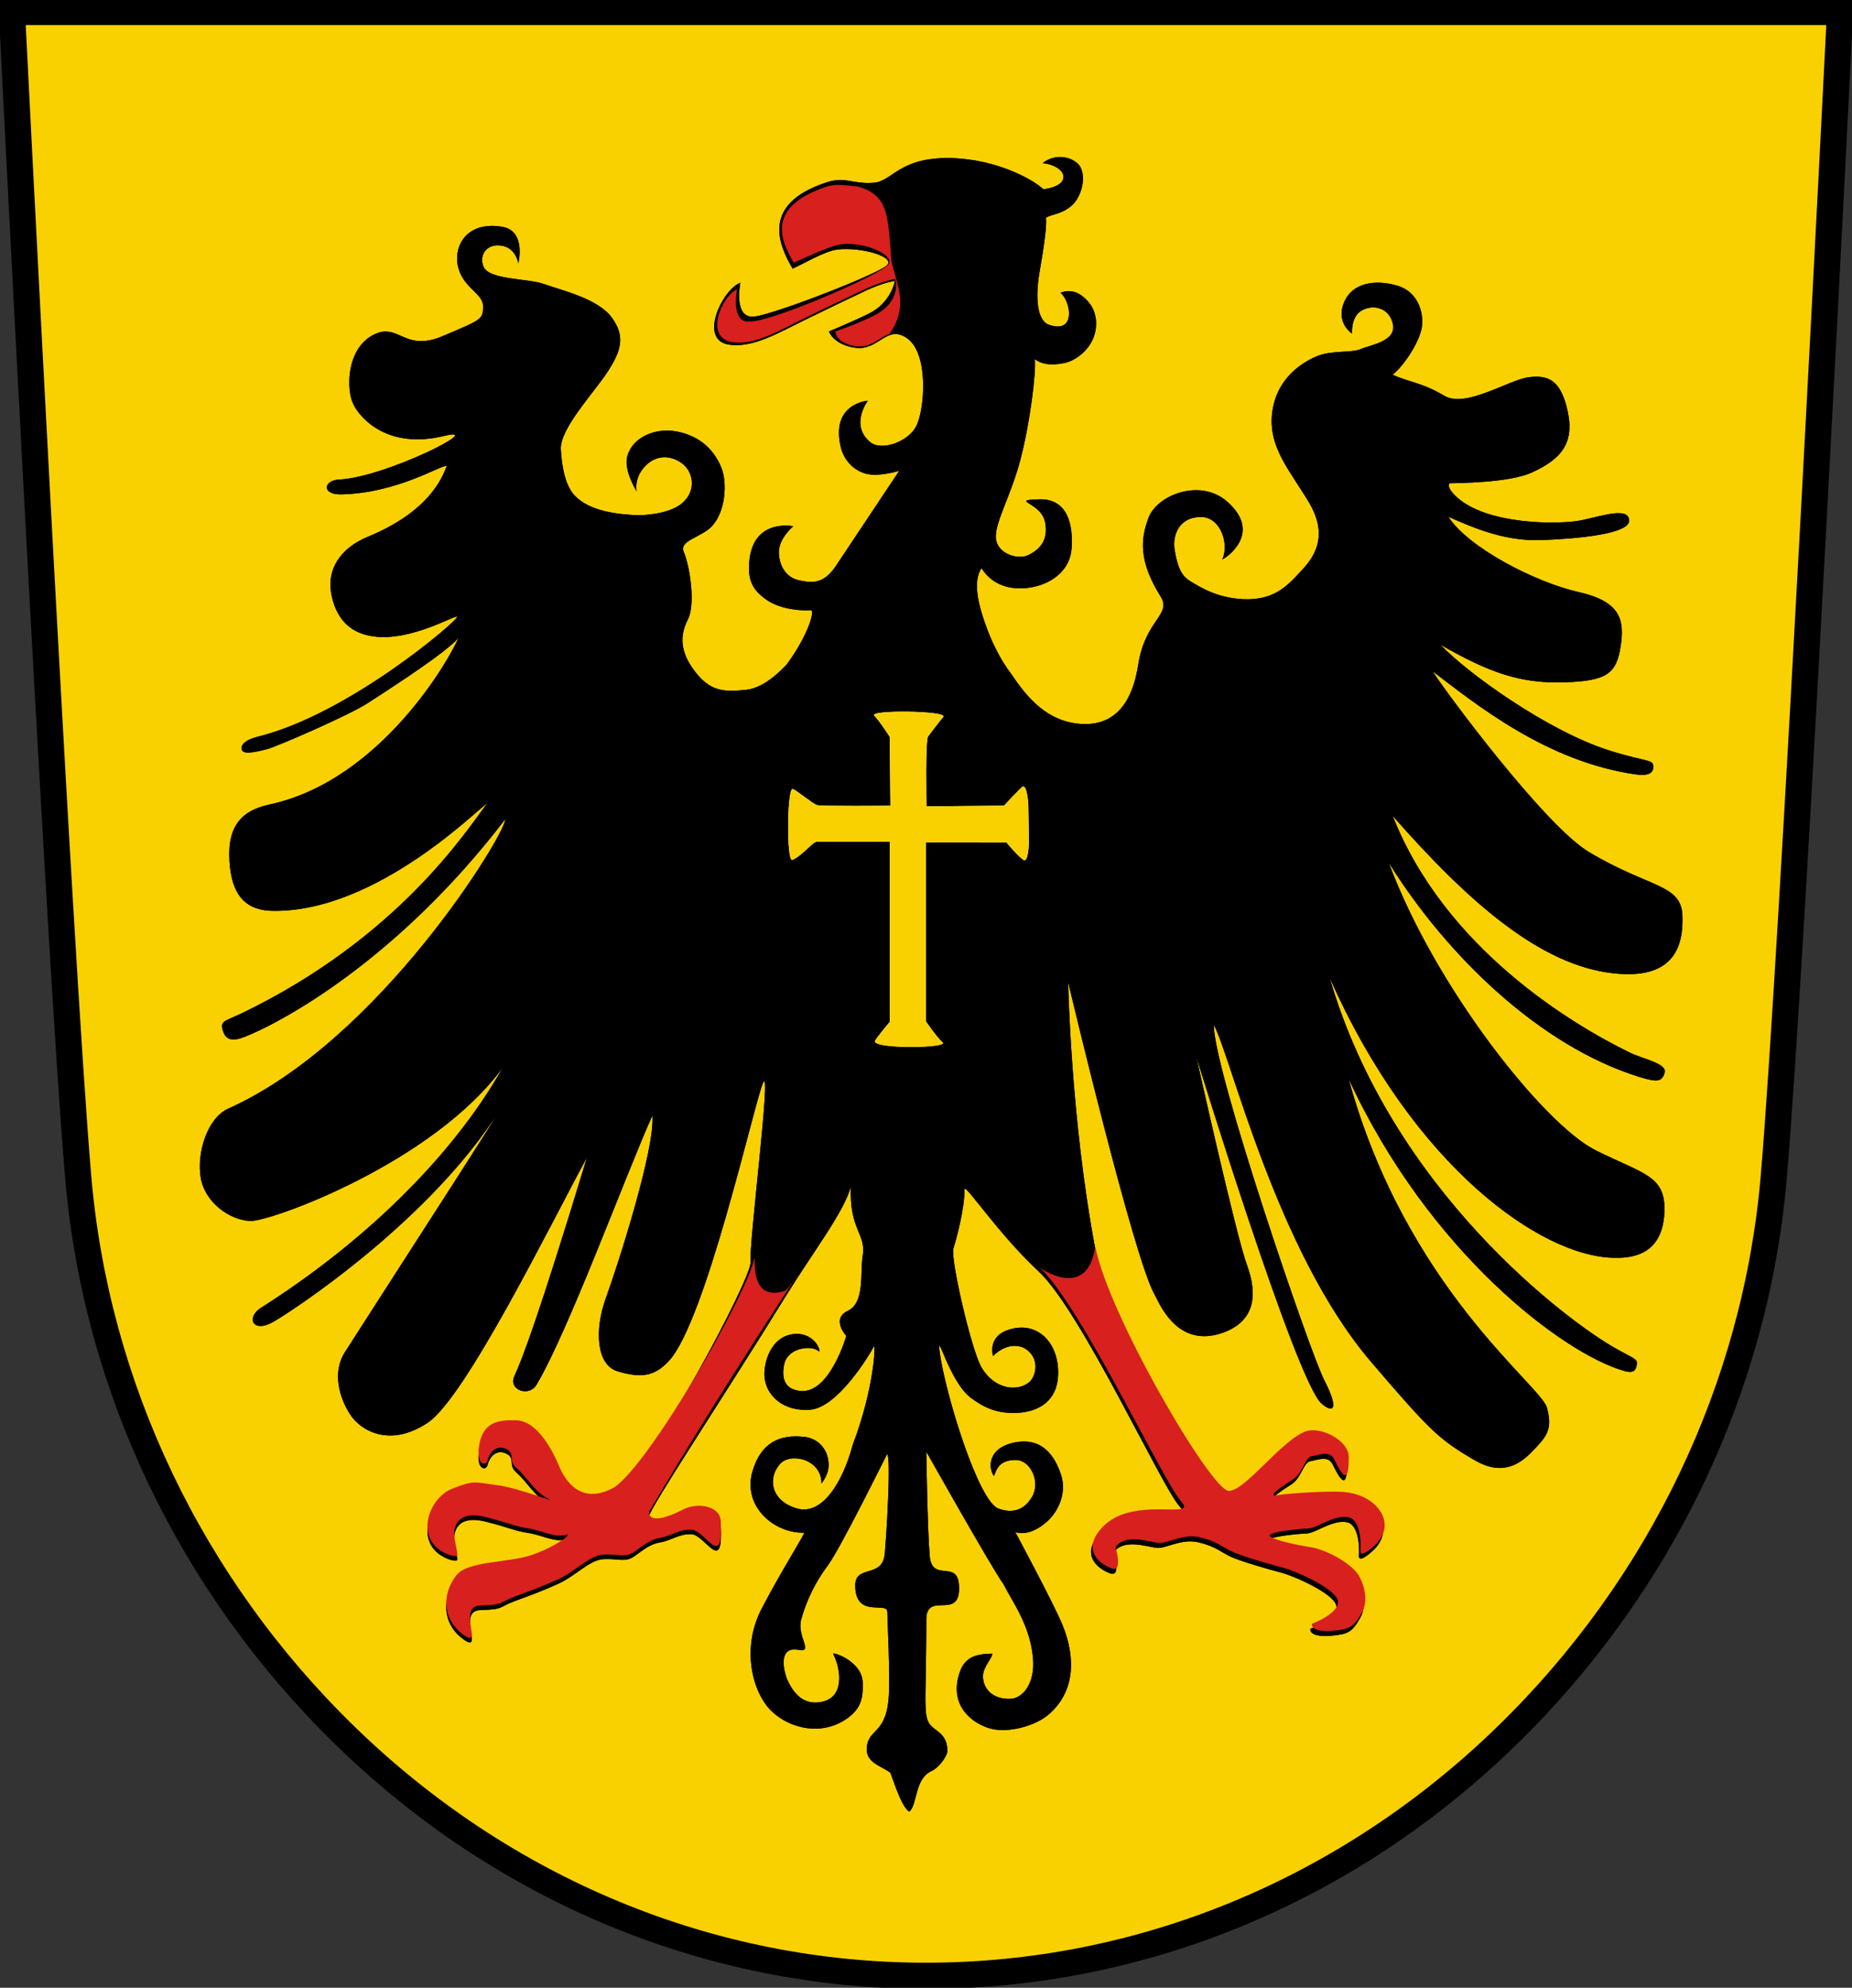 <?xml version="1.0" encoding="UTF-8" standalone="no"?>
<!-- Created with Inkscape (http://www.inkscape.org/) -->
<svg
   xmlns:svg="http://www.w3.org/2000/svg"
   xmlns="http://www.w3.org/2000/svg"
   version="1.0"
   width="1272.394"
   height="1365.371"
   id="svg6552">
  <rect width="100%" height="100%" fill="#333333" stroke="none"/>
  <defs
     id="defs6554">
    <clipPath
       id="clipPath3933">
      <path
         d="M 821.992,45.566 L 707.041,45.566 L 707.041,25.377 L 821.992,25.377 L 821.992,45.566 z"
         id="path3935" />
    </clipPath>
    <clipPath
       id="clipPath223">
      <path
         d="M 404.161,505.122 L 404.161,338.712 L 559.342,338.712 L 559.342,505.122"
         id="path225" />
    </clipPath>
  </defs>
  <g
     transform="translate(2017.931,607.456)"
     id="layer1">
    <path
       d="M -2009.726,-599.251 C -2009.726,-599.251 -1977.226,49.581 -1964.189,201.264 C -1951.808,345.366 -1886.801,481.452 -1781.147,584.448 C -1671.825,691.029 -1529.988,749.71 -1381.742,749.71 C -1233.505,749.71 -1091.643,691.029 -982.337,584.448 C -876.684,481.452 -811.685,345.366 -799.312,201.264 C -786.266,49.581 -753.742,-599.251 -753.742,-599.251 L -2009.726,-599.251 z"
       id="path229"
       style="fill:#f9d100;fill-opacity:1;stroke:#000000;stroke-width:18;stroke-linecap:butt;stroke-linejoin:miter;stroke-miterlimit:4;stroke-dasharray:none;stroke-opacity:1" />
    <g
       transform="matrix(56.399,0,0,-56.399,-43823.008,2069.31)"
       id="g3929"
       style="fill:#000000;fill-opacity:1;stroke:none">
      <g
         clip-path="url(#clipPath3933)"
         id="g3931"
         style="fill:#000000;fill-opacity:1;stroke:none">
        <path
           d="M 753.566,39.24 C 753.416,39.434 753.307,39.666 753.231,39.889 C 753.167,40.076 753.08,40.375 753.195,40.542 C 753.281,40.399 753.457,40.27 753.746,40.3 C 754.036,40.331 754.274,40.51 754.292,40.782 C 754.311,41.053 754.254,41.394 753.892,41.38 C 753.53,41.365 753.919,41.346 753.968,41.105 C 754.017,40.864 753.884,40.76 753.763,40.7 C 753.641,40.64 753.389,40.714 753.37,40.901 C 753.35,41.087 753.549,41.411 753.667,41.858 C 753.785,42.305 753.861,42.923 753.844,43.086 C 753.921,43.031 754.024,43.003 754.204,43.04 C 754.328,43.065 754.452,43.162 754.52,43.272 C 754.617,43.428 754.614,43.633 754.511,43.766 C 754.335,43.994 754.157,43.894 754.157,43.894 C 754.278,43.803 754.356,43.39 754.018,43.505 C 753.87,43.555 753.848,43.835 753.901,44.145 C 753.953,44.446 753.994,44.722 753.979,44.809 C 754.064,44.862 754.158,44.842 754.296,44.96 C 754.387,45.038 754.478,45.26 754.402,45.421 C 754.358,45.517 754.136,45.625 753.939,45.475 C 754.23,45.443 754.319,45.204 753.948,45.156 C 753.817,45.281 753.367,45.525 752.814,45.536 C 752.19,45.548 752.11,45.252 751.88,45.235 C 751.615,45.216 751.541,45.317 751.304,45.239 C 750.515,44.98 750.714,44.492 750.893,44.19 C 751.005,44.235 751.281,44.405 751.444,44.423 C 751.73,44.454 752.15,44.335 752.043,44.23 C 751.936,44.125 750.704,43.644 750.432,43.606 C 750.165,43.571 750.257,44.018 750.257,44.018 C 750.042,43.94 749.739,43.321 750.118,43.264 C 750.41,43.221 750.715,43.405 751.048,43.567 C 751.379,43.729 751.541,43.805 751.77,43.914 C 752.003,44.025 752.139,44.04 752.139,44.04 C 752.139,44.04 752.096,43.777 751.823,43.642 C 751.625,43.544 751.335,43.424 751.335,43.424 C 751.335,43.424 751.395,43.258 751.664,43.225 C 751.944,43.191 752.041,43.513 752.286,43.343 C 752.557,43.154 752.5,42.477 752.403,42.278 C 752.306,42.079 751.975,41.963 751.838,42.077 C 751.586,42.286 751.81,42.581 751.81,42.581 C 751.81,42.581 751.353,42.55 751.48,42.016 C 751.521,41.845 751.653,41.718 751.808,41.687 C 751.963,41.656 752.192,41.727 752.192,41.727 C 752.192,41.727 751.6,40.839 751.42,40.568 C 751.265,40.334 751.111,40.363 750.966,40.395 C 750.822,40.427 750.733,40.558 750.726,40.724 C 750.718,40.901 750.901,41.052 750.901,41.052 C 750.901,41.052 750.431,41.15 750.369,40.655 C 750.335,40.389 750.414,40.266 750.585,40.15 C 750.755,40.035 751.02,40.02 751.113,40.03 C 751.174,40.037 751.079,39.716 750.82,39.367 C 750.669,39.206 750.495,39.077 750.328,39.06 C 750.095,39.036 749.918,39.028 749.738,39.241 C 749.5,39.522 749.525,39.735 749.618,39.918 C 749.711,40.1 749.644,40.558 749.566,40.743 C 749.511,40.877 749.774,40.916 749.902,41.044 C 750.074,41.216 750.105,41.581 750.021,41.776 C 749.935,41.978 749.774,42.146 749.493,42.204 C 749.212,42.261 748.941,42.128 748.88,41.907 C 748.831,41.734 748.993,41.477 748.993,41.477 C 748.993,41.477 748.956,41.639 749.098,41.785 C 749.245,41.937 749.426,41.91 749.551,41.814 C 749.677,41.719 749.731,41.492 749.549,41.334 C 749.374,41.183 749.009,41.186 749.009,41.186 C 748.761,41.196 748.428,41.233 748.244,41.42 C 748.128,41.537 748.083,41.761 748.07,41.987 C 748.055,42.238 748.469,42.672 748.64,42.934 C 748.81,43.197 748.855,43.368 748.691,43.593 C 748.52,43.827 748.077,43.925 747.871,44 C 747.665,44.076 747.188,44.047 747.125,44.22 C 747.078,44.35 747.155,44.47 747.295,44.473 C 747.52,44.478 747.552,44.253 747.552,44.253 C 747.552,44.253 747.651,44.646 747.361,44.698 C 746.93,44.774 746.768,44.474 746.813,44.234 C 746.865,43.963 747.112,43.895 747.122,43.743 C 747.123,43.569 747.118,43.575 746.626,43.366 C 746.156,43.166 746.093,43.55 745.775,43.377 C 745.457,43.204 745.454,42.717 745.542,42.538 C 745.629,42.359 745.969,41.986 746.648,42.152 C 747.192,42.284 745.93,41.646 745.371,41.621 C 745.174,41.612 745.154,41.433 745.398,41.44 C 746.085,41.457 746.607,41.799 746.682,41.788 C 746.65,41.731 746.541,41.262 745.719,40.924 C 745.382,40.785 745.207,40.522 745.279,40.2 C 745.35,39.879 745.545,39.745 745.782,39.711 C 746.247,39.644 746.8,39.985 746.807,39.949 C 746.815,39.904 745.49,38.763 744.375,38.488 C 744.214,38.448 744.172,38.383 744.181,38.336 C 744.195,38.271 744.324,38.294 744.491,38.337 C 744.61,38.368 745.523,38.764 745.73,38.906 C 746.42,39.35 746.753,39.597 746.824,39.697 C 746.739,39.478 745.894,37.957 744.517,37.662 C 744.149,37.583 743.988,37.364 744.04,36.896 C 744.082,36.526 744.258,36.372 744.562,36.368 C 745.838,36.349 747.099,37.65 747.17,37.674 C 746.921,37.347 746.093,36.041 744.18,35.119 C 743.966,35.016 743.901,35.032 743.966,34.875 C 744.028,34.739 744.188,34.819 744.33,34.881 C 744.649,35.021 746.052,35.734 747.392,37.483 C 747.407,37.324 745.868,34.788 744.018,33.959 C 743.763,33.845 743.632,33.419 743.683,33.117 C 743.734,32.815 744.038,32.599 744.289,32.591 C 744.536,32.584 746.512,33.297 747.363,34.46 C 746.733,33.345 745.633,32.304 744.416,31.533 C 744.231,31.415 744.316,31.215 744.574,31.366 C 744.833,31.517 746.357,32.522 747.224,33.788 C 747.549,34.262 745.842,31.625 745.438,30.991 C 745.281,30.744 745.374,30.433 745.503,30.235 C 745.631,30.037 745.987,29.825 746.45,30.135 C 746.913,30.446 747.95,32.56 748.388,33.365 C 747.793,31.406 747.598,30.907 747.503,30.699 C 747.428,30.534 747.682,30.441 747.774,30.597 C 748.162,31.249 748.853,33.134 749.185,33.876 C 749.22,33.482 748.781,32.1 748.614,31.639 C 748.484,31.278 748.496,30.842 748.758,30.761 C 749.058,30.669 749.219,30.706 749.385,30.885 C 749.834,31.366 750.42,34.004 750.532,34.271 C 750.644,34.538 750.355,32.277 750.382,32.095 C 750.408,31.914 749.142,29.531 748.725,29.294 C 748.308,29.056 748.114,29.39 748.048,29.55 C 747.982,29.71 747.795,30.096 747.532,30.107 C 747.311,30.116 747.13,30.087 747.078,29.822 C 747.027,29.557 747.161,29.541 747.178,29.622 C 747.196,29.704 747.277,29.816 747.4,29.76 C 747.524,29.703 747.421,29.62 747.529,29.527 C 747.661,29.413 747.745,29.24 747.916,29.152 C 748.046,29.086 747.549,29.288 747.285,29.319 C 747.021,29.351 747.025,29.385 746.745,29.274 C 746.466,29.163 746.296,28.699 746.626,28.508 C 746.733,28.447 746.794,28.451 746.805,28.458 C 746.825,28.475 746.76,28.671 746.771,28.754 C 746.787,28.876 746.868,29 747.155,28.929 C 747.44,28.858 747.5,28.817 747.681,28.79 C 747.835,28.766 747.99,28.677 748.12,28.711 C 748.251,28.746 747.984,28.554 747.703,28.463 C 747.423,28.372 746.93,28.394 746.797,28.22 C 746.592,27.95 746.657,27.65 746.893,27.489 C 747.13,27.328 746.8,27.843 747.09,27.852 C 747.383,27.86 747.31,27.887 747.503,27.959 C 747.741,28.048 747.823,28.076 748.029,28.168 C 748.265,28.274 748.416,28.467 748.599,28.473 C 748.781,28.48 748.854,28.427 748.972,28.512 C 749.091,28.597 749.157,28.655 749.283,28.677 C 749.417,28.7 749.513,28.783 749.661,28.776 C 749.828,28.769 750.049,28.27 750.018,28.879 C 750.008,29.074 749.724,29.106 749.567,29.025 C 749.317,28.896 749.148,28.869 749.143,28.99 C 749.14,29.074 750.081,30.491 750.816,31.685 C 751.146,32.218 751.524,32.707 751.603,33.012 C 751.581,32.475 751.792,32.44 751.747,32.166 C 751.713,31.958 751.776,31.596 751.566,31.497 C 751.357,31.397 751.547,31.191 751.547,31.191 C 751.547,31.191 751.348,30.492 750.994,30.52 C 750.798,30.536 750.75,30.674 750.794,30.86 C 750.853,31.059 751.132,31.075 751.206,31.008 C 751.256,30.962 751.18,31.239 750.911,31.214 C 750.619,31.186 750.537,30.85 750.551,30.69 C 750.572,30.462 750.78,30.268 751.106,30.292 C 751.436,30.315 751.824,30.946 751.886,31.068 C 751.903,31.102 751.892,30.566 751.627,29.869 C 751.498,29.387 751.246,29.007 750.951,29.088 C 750.642,29.173 750.58,29.444 750.736,29.627 C 750.867,29.782 751.253,29.685 751.244,29.392 C 751.317,29.49 751.351,29.582 751.322,29.707 C 751.294,29.831 751.194,29.942 751.044,29.96 C 750.732,29.999 750.503,29.886 750.403,29.537 C 750.283,29.118 750.663,28.787 751.032,28.794 C 751.055,28.795 750.776,28.367 750.518,27.873 C 750.259,27.379 750.409,26.841 750.636,26.622 C 750.862,26.403 751.275,26.305 751.59,26.557 C 751.76,26.693 751.746,26.848 751.747,26.952 C 751.757,27.227 751.37,27.351 751.388,27.317 C 751.478,27.146 751.553,26.74 751.178,26.726 C 750.989,26.719 750.882,26.877 750.82,27.024 C 750.757,27.212 750.759,27.41 750.971,27.367 C 751.151,27.331 750.941,27.54 750.998,27.739 C 751.063,27.97 751.169,28.192 751.322,28.395 C 751.474,28.598 752.04,29.746 752.045,29.753 C 752.093,29.702 752.04,28.813 752.016,28.54 C 751.989,28.23 751.651,28.413 751.656,28.146 C 751.663,27.744 752.045,27.964 752.047,27.83 C 752.049,27.697 752.08,27.111 752.066,26.822 C 752.04,26.326 751.813,26.42 751.796,26.17 C 751.786,25.992 751.972,25.955 752.084,25.871 C 752.137,25.734 752.219,25.46 752.314,25.397 C 752.417,25.478 752.375,25.801 752.59,25.894 C 752.667,25.928 752.777,26.068 752.778,26.133 C 752.779,26.223 752.758,26.307 752.649,26.386 C 752.456,26.523 752.522,26.548 752.522,27.735 C 752.522,28.097 752.947,27.705 752.92,28.154 C 752.9,28.474 752.591,28.18 752.563,28.514 C 752.535,28.847 752.522,29.781 752.522,29.781 C 752.522,29.781 753.315,28.371 753.463,28.166 C 753.571,27.95 753.783,27.675 753.821,27.273 C 753.852,26.943 753.684,26.776 753.55,26.771 C 753.323,26.761 753.205,26.904 753.213,27.059 C 753.219,27.165 753.323,27.262 753.326,27.321 C 753.178,27.317 753.006,27.307 752.934,27.108 C 752.787,26.703 753.066,26.481 753.288,26.413 C 753.496,26.348 753.854,26.43 754.034,26.599 C 754.396,26.936 754.292,27.403 754.178,27.677 C 754.074,27.931 753.606,28.802 753.606,28.802 C 753.606,28.802 753.774,28.728 754.001,28.938 C 754.13,29.057 754.236,29.28 754.163,29.5 C 754.086,29.732 753.933,29.96 753.597,29.893 C 753.265,29.826 753.276,29.579 753.346,29.485 C 753.371,29.533 753.389,29.684 753.615,29.68 C 753.794,29.677 753.917,29.409 753.809,29.229 C 753.701,29.049 753.551,29.034 753.401,29.088 C 753.155,29.176 752.756,30.481 752.686,30.986 C 752.642,31.305 752.798,30.635 753.066,30.436 C 753.222,30.321 753.381,30.241 753.633,30.254 C 753.9,30.268 754.12,30.406 754.128,30.723 C 754.137,31.09 753.904,31.338 753.602,31.285 C 753.246,31.223 753.335,30.946 753.335,30.946 C 753.335,30.946 753.512,31.141 753.717,31.042 C 753.915,30.925 753.858,30.701 753.779,30.631 C 753.638,30.506 753.348,30.537 753.192,30.812 C 753.068,31.03 752.814,32.134 752.852,32.256 C 752.891,32.378 752.988,32.741 752.988,32.978 C 752.988,33.057 753.403,32.428 753.889,31.978 C 754.404,31.502 755.388,29.356 755.607,29.115 C 755.826,28.874 755.001,29.209 754.63,28.781 C 754.386,28.501 754.645,28.336 754.769,28.297 C 754.898,28.256 754.808,28.556 754.808,28.556 C 754.921,28.724 755.208,28.625 755.323,28.61 C 755.439,28.595 755.626,28.728 755.838,28.677 C 756.05,28.627 756.116,28.554 756.232,28.501 C 756.349,28.447 756.711,28.342 756.846,28.308 C 756.981,28.275 757.492,28.055 757.517,27.903 C 757.541,27.751 757.201,27.624 757.201,27.624 C 757.201,27.624 757.17,27.516 757.457,27.54 C 757.659,27.557 757.711,27.585 757.809,27.76 C 757.915,27.949 757.787,28.181 757.787,28.181 C 757.726,28.334 757.394,28.525 757.179,28.558 C 757.078,28.573 756.774,28.63 756.695,28.685 C 756.617,28.74 757.041,28.781 757.155,28.785 C 757.27,28.789 757.477,28.964 757.659,28.919 C 757.819,28.86 757.792,28.513 757.792,28.513 C 757.792,28.513 757.776,28.405 757.962,28.576 C 758.096,28.699 758.13,28.86 758.024,29.008 C 757.921,29.151 757.751,29.217 757.578,29.23 C 757.405,29.243 756.917,29.215 756.773,29.189 C 756.647,29.167 756.833,29.298 756.964,29.379 C 757.095,29.46 757.113,29.653 757.203,29.666 C 757.288,29.678 757.415,29.741 757.472,29.626 C 757.585,29.394 757.649,29.337 757.649,29.653 C 757.65,29.861 757.306,30.027 757.134,29.97 C 756.837,29.872 756.399,29.25 756.189,29.242 C 755.979,29.235 754.742,31.401 754.583,32.237 C 754.281,33.827 754.25,35.498 754.25,35.498 C 754.25,35.498 755.051,32.127 755.303,31.694 C 755.356,31.605 755.569,31.031 756.132,31.229 C 756.526,31.368 756.562,31.69 756.428,32.055 C 756.293,32.419 755.811,34.592 755.811,34.592 C 755.811,34.592 757.024,30.636 757.337,30.367 C 757.488,30.236 757.547,30.308 757.372,30.647 C 757.196,30.986 756.021,34.431 756.024,34.979 C 756.227,34.618 756.785,32.226 757.939,30.876 C 758.666,30.025 758.774,29.926 759.208,29.674 C 759.516,29.495 759.731,29.606 759.896,29.777 C 760.068,29.954 760.159,30.042 760.082,30.318 C 760.005,30.594 758.359,31.785 757.667,34.321 C 758.647,32.204 760.281,30.98 761.015,30.767 C 761.146,30.728 761.168,30.776 761.178,30.852 C 761.186,30.913 761.125,30.922 760.907,31.046 C 760.34,31.368 758.187,32.962 757.435,35.555 C 758.465,33.233 760.019,32.164 760.884,32.143 C 761.051,32.139 761.487,32.133 761.513,32.691 C 761.533,33.143 761.275,33.154 760.677,33.451 C 760.049,33.764 758.722,35.43 758.156,36.953 C 758.868,35.814 760,34.72 761.208,34.345 C 761.432,34.276 761.482,34.288 761.516,34.395 C 761.552,34.509 761.25,34.564 761.097,34.639 C 760.398,34.979 758.841,35.905 758.203,37.525 C 759.145,36.452 760.009,35.708 760.885,35.608 C 761.613,35.524 761.747,35.917 761.733,36.308 C 761.719,36.699 761.332,36.642 760.593,37.085 C 760.051,37.41 758.833,39.055 758.69,39.285 C 759.206,38.894 760.074,38.184 761.163,38.03 C 761.307,38.01 761.381,38.038 761.378,38.127 C 761.375,38.217 761.297,38.177 760.836,38.323 C 760.096,38.558 759.115,39.26 758.786,39.609 C 759.385,39.265 759.763,39.135 760.293,39.151 C 760.814,39.167 760.929,39.258 760.98,39.589 C 761.029,39.91 760.983,40.135 760.466,40.251 C 759.949,40.368 759.129,40.785 758.881,41.168 C 759.192,41.03 759.572,40.868 760.008,40.883 C 760.444,40.899 761.09,40.956 761.084,41.123 C 761.078,41.29 760.758,41.179 760.503,41.125 C 760.248,41.071 759.341,41.062 758.972,41.418 C 758.894,41.494 758.874,41.543 758.895,41.575 C 758.978,41.58 759.614,41.576 759.902,41.708 C 760.277,41.88 760.435,42.086 760.32,42.515 C 760.237,42.821 760.107,42.898 759.861,42.867 C 759.615,42.836 759.092,42.484 758.83,42.642 C 758.567,42.8 758.408,42.805 758.202,42.897 C 758.345,43.013 758.514,43.277 758.552,43.445 C 758.592,43.614 758.533,43.901 758.26,43.982 C 757.988,44.062 757.721,44.015 757.619,43.797 C 757.496,43.535 757.708,43.398 757.708,43.398 C 757.708,43.398 757.691,43.603 757.825,43.679 C 757.969,43.762 758.163,43.711 758.206,43.514 C 758.251,43.302 757.926,43.259 757.815,43.21 C 757.705,43.161 757.459,43.197 757.282,43.124 C 757.106,43.05 756.788,42.86 756.735,42.434 C 756.683,42.009 756.963,41.717 757.188,41.334 C 757.413,40.95 757.265,40.698 757.104,40.525 C 756.943,40.353 756.796,40.17 756.45,40.163 C 756.093,40.157 755.853,40.316 755.777,40.359 C 755.682,40.415 755.593,40.46 755.546,40.774 C 755.521,40.942 755.6,41.165 755.867,41.165 C 756.109,41.165 756.213,40.834 756.128,40.648 C 756.168,40.663 756.622,40.962 756.193,41.347 C 755.863,41.644 755.331,41.433 755.228,41.153 C 755.134,40.9 755.103,40.634 755.376,40.197 C 755.516,39.974 755.19,39.917 755.104,39.369 C 755.059,39.084 754.93,38.613 754.41,38.644 C 754.002,38.669 753.756,38.956 753.566,39.24"
           id="path3937"
           style="fill:#000000;fill-opacity:1;fill-rule:evenodd;stroke:none" />
        <path
           d="M 753.566,39.24 C 753.416,39.434 753.307,39.666 753.231,39.889 C 753.167,40.076 753.08,40.375 753.195,40.542 C 753.281,40.399 753.457,40.27 753.746,40.3 C 754.036,40.331 754.274,40.51 754.292,40.782 C 754.311,41.053 754.254,41.394 753.892,41.38 C 753.53,41.365 753.919,41.346 753.968,41.105 C 754.017,40.864 753.884,40.76 753.763,40.7 C 753.641,40.64 753.389,40.714 753.37,40.901 C 753.35,41.087 753.549,41.411 753.667,41.858 C 753.785,42.305 753.861,42.923 753.844,43.086 C 753.921,43.031 754.024,43.003 754.204,43.04 C 754.328,43.065 754.452,43.162 754.52,43.272 C 754.617,43.428 754.614,43.633 754.511,43.766 C 754.335,43.994 754.157,43.894 754.157,43.894 C 754.278,43.803 754.356,43.39 754.018,43.505 C 753.87,43.555 753.848,43.835 753.901,44.145 C 753.953,44.446 753.994,44.722 753.979,44.809 C 754.064,44.862 754.158,44.842 754.296,44.96 C 754.387,45.038 754.478,45.26 754.402,45.421 C 754.358,45.517 754.136,45.625 753.939,45.475 C 754.23,45.443 754.319,45.204 753.948,45.156 C 753.817,45.281 753.367,45.525 752.814,45.536 C 752.19,45.548 752.11,45.252 751.88,45.235 C 751.615,45.216 751.541,45.317 751.304,45.239 C 750.515,44.98 750.714,44.492 750.893,44.19 C 751.005,44.235 751.281,44.405 751.444,44.423 C 751.73,44.454 752.15,44.335 752.043,44.23 C 751.936,44.125 750.704,43.644 750.432,43.606 C 750.165,43.571 750.257,44.018 750.257,44.018 C 750.042,43.94 749.739,43.321 750.118,43.264 C 750.41,43.221 750.715,43.405 751.048,43.567 C 751.379,43.729 751.541,43.805 751.77,43.914 C 752.003,44.025 752.139,44.04 752.139,44.04 C 752.139,44.04 752.096,43.777 751.823,43.642 C 751.625,43.544 751.335,43.424 751.335,43.424 C 751.335,43.424 751.395,43.258 751.664,43.225 C 751.944,43.191 752.041,43.513 752.286,43.343 C 752.557,43.154 752.5,42.477 752.403,42.278 C 752.306,42.079 751.975,41.963 751.838,42.077 C 751.586,42.286 751.81,42.581 751.81,42.581 C 751.81,42.581 751.353,42.55 751.48,42.016 C 751.521,41.845 751.653,41.718 751.808,41.687 C 751.963,41.656 752.192,41.727 752.192,41.727 C 752.192,41.727 751.6,40.839 751.42,40.568 C 751.265,40.334 751.111,40.363 750.966,40.395 C 750.822,40.427 750.733,40.558 750.726,40.724 C 750.718,40.901 750.901,41.052 750.901,41.052 C 750.901,41.052 750.431,41.15 750.369,40.655 C 750.335,40.389 750.414,40.266 750.585,40.15 C 750.755,40.035 751.02,40.02 751.113,40.03 C 751.174,40.037 751.079,39.716 750.82,39.367 C 750.669,39.206 750.495,39.077 750.328,39.06 C 750.095,39.036 749.918,39.028 749.738,39.241 C 749.5,39.522 749.525,39.735 749.618,39.918 C 749.711,40.1 749.644,40.558 749.566,40.743 C 749.511,40.877 749.774,40.916 749.902,41.044 C 750.074,41.216 750.105,41.581 750.021,41.776 C 749.935,41.978 749.774,42.146 749.493,42.204 C 749.212,42.261 748.941,42.128 748.88,41.907 C 748.831,41.734 748.993,41.477 748.993,41.477 C 748.993,41.477 748.956,41.639 749.098,41.785 C 749.245,41.937 749.426,41.91 749.551,41.814 C 749.677,41.719 749.731,41.492 749.549,41.334 C 749.374,41.183 749.009,41.186 749.009,41.186 C 748.761,41.196 748.428,41.233 748.244,41.42 C 748.128,41.537 748.083,41.761 748.07,41.987 C 748.055,42.238 748.469,42.672 748.64,42.934 C 748.81,43.197 748.855,43.368 748.691,43.593 C 748.52,43.827 748.077,43.925 747.871,44 C 747.665,44.076 747.188,44.047 747.125,44.22 C 747.078,44.35 747.155,44.47 747.295,44.473 C 747.52,44.478 747.552,44.253 747.552,44.253 C 747.552,44.253 747.651,44.646 747.361,44.698 C 746.93,44.774 746.768,44.474 746.813,44.234 C 746.865,43.963 747.112,43.895 747.122,43.743 C 747.123,43.569 747.118,43.575 746.626,43.366 C 746.156,43.166 746.093,43.55 745.775,43.377 C 745.457,43.204 745.454,42.717 745.542,42.538 C 745.629,42.359 745.969,41.986 746.648,42.152 C 747.192,42.284 745.93,41.646 745.371,41.621 C 745.174,41.612 745.154,41.433 745.398,41.44 C 746.085,41.457 746.607,41.799 746.682,41.788 C 746.65,41.731 746.541,41.262 745.719,40.924 C 745.382,40.785 745.207,40.522 745.279,40.2 C 745.35,39.879 745.545,39.745 745.782,39.711 C 746.247,39.644 746.8,39.985 746.807,39.949 C 746.815,39.904 745.49,38.763 744.375,38.488 C 744.214,38.448 744.172,38.383 744.181,38.336 C 744.195,38.271 744.324,38.294 744.491,38.337 C 744.61,38.368 745.523,38.764 745.73,38.906 C 746.42,39.35 746.753,39.597 746.824,39.697 C 746.739,39.478 745.894,37.957 744.517,37.662 C 744.149,37.583 743.988,37.364 744.04,36.896 C 744.082,36.526 744.258,36.372 744.562,36.368 C 745.838,36.349 747.099,37.65 747.17,37.674 C 746.921,37.347 746.093,36.041 744.18,35.119 C 743.966,35.016 743.901,35.032 743.966,34.875 C 744.028,34.739 744.188,34.819 744.33,34.881 C 744.649,35.021 746.052,35.734 747.392,37.483 C 747.407,37.324 745.868,34.788 744.018,33.959 C 743.763,33.845 743.632,33.419 743.683,33.117 C 743.734,32.815 744.038,32.599 744.289,32.591 C 744.536,32.584 746.512,33.297 747.363,34.46 C 746.733,33.345 745.633,32.304 744.416,31.533 C 744.231,31.415 744.316,31.215 744.574,31.366 C 744.833,31.517 746.357,32.522 747.224,33.788 C 747.549,34.262 745.842,31.625 745.438,30.991 C 745.281,30.744 745.374,30.433 745.503,30.235 C 745.631,30.037 745.987,29.825 746.45,30.135 C 746.913,30.446 747.95,32.56 748.388,33.365 C 747.793,31.406 747.598,30.907 747.503,30.699 C 747.428,30.534 747.682,30.441 747.774,30.597 C 748.162,31.249 748.853,33.134 749.185,33.876 C 749.22,33.482 748.781,32.1 748.614,31.639 C 748.484,31.278 748.496,30.842 748.758,30.761 C 749.058,30.669 749.219,30.706 749.385,30.885 C 749.834,31.366 750.42,34.004 750.532,34.271 C 750.644,34.538 750.355,32.277 750.382,32.095 C 750.408,31.914 749.142,29.531 748.725,29.294 C 748.308,29.056 748.114,29.39 748.048,29.55 C 747.982,29.71 747.795,30.096 747.532,30.107 C 747.311,30.116 747.13,30.087 747.078,29.822 C 747.027,29.557 747.161,29.541 747.178,29.622 C 747.196,29.704 747.277,29.816 747.4,29.76 C 747.524,29.703 747.421,29.62 747.529,29.527 C 747.661,29.413 747.745,29.24 747.916,29.152 C 748.046,29.086 747.549,29.288 747.285,29.319 C 747.021,29.351 747.025,29.385 746.745,29.274 C 746.466,29.163 746.296,28.699 746.626,28.508 C 746.733,28.447 746.794,28.451 746.805,28.458 C 746.825,28.475 746.76,28.671 746.771,28.754 C 746.787,28.876 746.868,29 747.155,28.929 C 747.44,28.858 747.5,28.817 747.681,28.79 C 747.835,28.766 747.99,28.677 748.12,28.711 C 748.251,28.746 747.984,28.554 747.703,28.463 C 747.423,28.372 746.93,28.394 746.797,28.22 C 746.592,27.95 746.657,27.65 746.893,27.489 C 747.13,27.328 746.8,27.843 747.09,27.852 C 747.383,27.86 747.31,27.887 747.503,27.959 C 747.741,28.048 747.823,28.076 748.029,28.168 C 748.265,28.274 748.416,28.467 748.599,28.473 C 748.781,28.48 748.854,28.427 748.972,28.512 C 749.091,28.597 749.157,28.655 749.283,28.677 C 749.417,28.7 749.513,28.783 749.661,28.776 C 749.828,28.769 750.049,28.27 750.018,28.879 C 750.008,29.074 749.724,29.106 749.567,29.025 C 749.317,28.896 749.148,28.869 749.143,28.99 C 749.14,29.074 750.081,30.491 750.816,31.685 C 751.146,32.218 751.524,32.707 751.603,33.012 C 751.581,32.475 751.792,32.44 751.747,32.166 C 751.713,31.958 751.776,31.596 751.566,31.497 C 751.357,31.397 751.547,31.191 751.547,31.191 C 751.547,31.191 751.348,30.492 750.994,30.52 C 750.798,30.536 750.75,30.674 750.794,30.86 C 750.853,31.059 751.132,31.075 751.206,31.008 C 751.256,30.962 751.18,31.239 750.911,31.214 C 750.619,31.186 750.537,30.85 750.551,30.69 C 750.572,30.462 750.78,30.268 751.106,30.292 C 751.436,30.315 751.824,30.946 751.886,31.068 C 751.903,31.102 751.892,30.566 751.627,29.869 C 751.498,29.387 751.246,29.007 750.951,29.088 C 750.642,29.173 750.58,29.444 750.736,29.627 C 750.867,29.782 751.253,29.685 751.244,29.392 C 751.317,29.49 751.351,29.582 751.322,29.707 C 751.294,29.831 751.194,29.942 751.044,29.96 C 750.732,29.999 750.503,29.886 750.403,29.537 C 750.283,29.118 750.663,28.787 751.032,28.794 C 751.055,28.795 750.776,28.367 750.518,27.873 C 750.259,27.379 750.409,26.841 750.636,26.622 C 750.862,26.403 751.275,26.305 751.59,26.557 C 751.76,26.693 751.746,26.848 751.747,26.952 C 751.757,27.227 751.37,27.351 751.388,27.317 C 751.478,27.146 751.553,26.74 751.178,26.726 C 750.989,26.719 750.882,26.877 750.82,27.024 C 750.757,27.212 750.759,27.41 750.971,27.367 C 751.151,27.331 750.941,27.54 750.998,27.739 C 751.063,27.97 751.169,28.192 751.322,28.395 C 751.474,28.598 752.04,29.746 752.045,29.753 C 752.093,29.702 752.04,28.813 752.016,28.54 C 751.989,28.23 751.651,28.413 751.656,28.146 C 751.663,27.744 752.045,27.964 752.047,27.83 C 752.049,27.697 752.08,27.111 752.066,26.822 C 752.04,26.326 751.813,26.42 751.796,26.17 C 751.786,25.992 751.972,25.955 752.084,25.871 C 752.137,25.734 752.219,25.46 752.314,25.397 C 752.417,25.478 752.375,25.801 752.59,25.894 C 752.667,25.928 752.777,26.068 752.778,26.133 C 752.779,26.223 752.758,26.307 752.649,26.386 C 752.456,26.523 752.522,26.548 752.522,27.735 C 752.522,28.097 752.947,27.705 752.92,28.154 C 752.9,28.474 752.591,28.18 752.563,28.514 C 752.535,28.847 752.522,29.781 752.522,29.781 C 752.522,29.781 753.315,28.371 753.463,28.166 C 753.571,27.95 753.783,27.675 753.821,27.273 C 753.852,26.943 753.684,26.776 753.55,26.771 C 753.323,26.761 753.205,26.904 753.213,27.059 C 753.219,27.165 753.323,27.262 753.326,27.321 C 753.178,27.317 753.006,27.307 752.934,27.108 C 752.787,26.703 753.066,26.481 753.288,26.413 C 753.496,26.348 753.854,26.43 754.034,26.599 C 754.396,26.936 754.292,27.403 754.178,27.677 C 754.074,27.931 753.606,28.802 753.606,28.802 C 753.606,28.802 753.774,28.728 754.001,28.938 C 754.13,29.057 754.236,29.28 754.163,29.5 C 754.086,29.732 753.933,29.96 753.597,29.893 C 753.265,29.826 753.276,29.579 753.346,29.485 C 753.371,29.533 753.389,29.684 753.615,29.68 C 753.794,29.677 753.917,29.409 753.809,29.229 C 753.701,29.049 753.551,29.034 753.401,29.088 C 753.155,29.176 752.756,30.481 752.686,30.986 C 752.642,31.305 752.798,30.635 753.066,30.436 C 753.222,30.321 753.381,30.241 753.633,30.254 C 753.9,30.268 754.12,30.406 754.128,30.723 C 754.137,31.09 753.904,31.338 753.602,31.285 C 753.246,31.223 753.335,30.946 753.335,30.946 C 753.335,30.946 753.512,31.141 753.717,31.042 C 753.915,30.925 753.858,30.701 753.779,30.631 C 753.638,30.506 753.348,30.537 753.192,30.812 C 753.068,31.03 752.814,32.134 752.852,32.256 C 752.891,32.378 752.988,32.741 752.988,32.978 C 752.988,33.057 753.403,32.428 753.889,31.978 C 754.404,31.502 755.388,29.356 755.607,29.115 C 755.826,28.874 755.001,29.209 754.63,28.781 C 754.386,28.501 754.645,28.336 754.769,28.297 C 754.898,28.256 754.808,28.556 754.808,28.556 C 754.921,28.724 755.208,28.625 755.323,28.61 C 755.439,28.595 755.626,28.728 755.838,28.677 C 756.05,28.627 756.116,28.554 756.232,28.501 C 756.349,28.447 756.711,28.342 756.846,28.308 C 756.981,28.275 757.492,28.055 757.517,27.903 C 757.541,27.751 757.201,27.624 757.201,27.624 C 757.201,27.624 757.17,27.516 757.457,27.54 C 757.659,27.557 757.711,27.585 757.809,27.76 C 757.915,27.949 757.787,28.181 757.787,28.181 C 757.726,28.334 757.394,28.525 757.179,28.558 C 757.078,28.573 756.774,28.63 756.695,28.685 C 756.617,28.74 757.041,28.781 757.155,28.785 C 757.27,28.789 757.477,28.964 757.659,28.919 C 757.819,28.86 757.792,28.513 757.792,28.513 C 757.792,28.513 757.776,28.405 757.962,28.576 C 758.096,28.699 758.13,28.86 758.024,29.008 C 757.921,29.151 757.751,29.217 757.578,29.23 C 757.405,29.243 756.917,29.215 756.773,29.189 C 756.647,29.167 756.833,29.298 756.964,29.379 C 757.095,29.46 757.113,29.653 757.203,29.666 C 757.288,29.678 757.415,29.741 757.472,29.626 C 757.585,29.394 757.649,29.337 757.649,29.653 C 757.65,29.861 757.306,30.027 757.134,29.97 C 756.837,29.872 756.399,29.25 756.189,29.242 C 755.979,29.235 754.742,31.401 754.583,32.237 C 754.281,33.827 754.25,35.498 754.25,35.498 C 754.25,35.498 755.051,32.127 755.303,31.694 C 755.356,31.605 755.569,31.031 756.132,31.229 C 756.526,31.368 756.562,31.69 756.428,32.055 C 756.293,32.419 755.811,34.592 755.811,34.592 C 755.811,34.592 757.024,30.636 757.337,30.367 C 757.488,30.236 757.547,30.308 757.372,30.647 C 757.196,30.986 756.021,34.431 756.024,34.979 C 756.227,34.618 756.785,32.226 757.939,30.876 C 758.666,30.025 758.774,29.926 759.208,29.674 C 759.516,29.495 759.731,29.606 759.896,29.777 C 760.068,29.954 760.159,30.042 760.082,30.318 C 760.005,30.594 758.359,31.785 757.667,34.321 C 758.647,32.204 760.281,30.98 761.015,30.767 C 761.146,30.728 761.168,30.776 761.178,30.852 C 761.186,30.913 761.125,30.922 760.907,31.046 C 760.34,31.368 758.187,32.962 757.435,35.555 C 758.465,33.233 760.019,32.164 760.884,32.143 C 761.051,32.139 761.487,32.133 761.513,32.691 C 761.533,33.143 761.275,33.154 760.677,33.451 C 760.049,33.764 758.722,35.43 758.156,36.953 C 758.868,35.814 760,34.72 761.208,34.345 C 761.432,34.276 761.482,34.288 761.516,34.395 C 761.552,34.509 761.25,34.564 761.097,34.639 C 760.398,34.979 758.841,35.905 758.203,37.525 C 759.145,36.452 760.009,35.708 760.885,35.608 C 761.613,35.524 761.747,35.917 761.733,36.308 C 761.719,36.699 761.332,36.642 760.593,37.085 C 760.051,37.41 758.833,39.055 758.69,39.285 C 759.206,38.894 760.074,38.184 761.163,38.03 C 761.307,38.01 761.381,38.038 761.378,38.127 C 761.375,38.217 761.297,38.177 760.836,38.323 C 760.096,38.558 759.115,39.26 758.786,39.609 C 759.385,39.265 759.763,39.135 760.293,39.151 C 760.814,39.167 760.929,39.258 760.98,39.589 C 761.029,39.91 760.983,40.135 760.466,40.251 C 759.949,40.368 759.129,40.785 758.881,41.168 C 759.192,41.03 759.572,40.868 760.008,40.883 C 760.444,40.899 761.09,40.956 761.084,41.123 C 761.078,41.29 760.758,41.179 760.503,41.125 C 760.248,41.071 759.341,41.062 758.972,41.418 C 758.894,41.494 758.874,41.543 758.895,41.575 C 758.978,41.58 759.614,41.576 759.902,41.708 C 760.277,41.88 760.435,42.086 760.32,42.515 C 760.237,42.821 760.107,42.898 759.861,42.867 C 759.615,42.836 759.092,42.484 758.83,42.642 C 758.567,42.8 758.408,42.805 758.202,42.897 C 758.345,43.013 758.514,43.277 758.552,43.445 C 758.592,43.614 758.533,43.901 758.26,43.982 C 757.988,44.062 757.721,44.015 757.619,43.797 C 757.496,43.535 757.708,43.398 757.708,43.398 C 757.708,43.398 757.691,43.603 757.825,43.679 C 757.969,43.762 758.163,43.711 758.206,43.514 C 758.251,43.302 757.926,43.259 757.815,43.21 C 757.705,43.161 757.459,43.197 757.282,43.124 C 757.106,43.05 756.788,42.86 756.735,42.434 C 756.683,42.009 756.963,41.717 757.188,41.334 C 757.413,40.95 757.265,40.698 757.104,40.525 C 756.943,40.353 756.796,40.17 756.45,40.163 C 756.093,40.157 755.853,40.316 755.777,40.359 C 755.682,40.415 755.593,40.46 755.546,40.774 C 755.521,40.942 755.6,41.165 755.867,41.165 C 756.109,41.165 756.213,40.834 756.128,40.648 C 756.168,40.663 756.622,40.962 756.193,41.347 C 755.863,41.644 755.331,41.433 755.228,41.153 C 755.134,40.9 755.103,40.634 755.376,40.197 C 755.516,39.974 755.19,39.917 755.104,39.369 C 755.059,39.084 754.93,38.613 754.41,38.644 C 754.002,38.669 753.756,38.956 753.566,39.24 z"
           id="path3939"
           style="fill:#000000;fill-opacity:1;stroke:none;stroke-width:0.033;stroke-linecap:butt;stroke-linejoin:miter;stroke-miterlimit:2.613;stroke-dasharray:none;stroke-opacity:1" />
      </g>
    </g>
    <path
       d="M -1473.199,-65.509 C -1469.871,-64.042 -1459.494,-55.244 -1456.561,-54.398 C -1453.572,-53.552 -1406.197,-54.003 -1406.197,-54.003 L -1406.648,-101.322 C -1406.648,-101.322 -1413.359,-111.925 -1417.251,-115.873 C -1421.368,-119.99 -1366.097,-119.257 -1369.932,-114.971 C -1372.357,-112.264 -1380.197,-101.773 -1380.197,-101.773 C -1382.34,-100.476 -1381.437,-53.552 -1381.437,-53.552 L -1328.14,-54.06 C -1328.14,-54.06 -1318.722,-64.211 -1315.732,-66.806 C -1312.236,-69.795 -1311.446,-54.398 -1311.446,-54.398 L -1311.051,-29.244 C -1311.051,-29.244 -1311.277,-14.355 -1314.83,-16.836 C -1319.116,-19.882 -1326.392,-28.736 -1326.392,-28.736 L -1381.832,-28.793 L -1381.832,94.101 C -1381.832,94.101 -1374.613,104.76 -1370.327,108.595 C -1366.097,112.431 -1417.307,113.277 -1416.856,107.693 C -1415.615,105.155 -1406.648,94.496 -1406.648,94.496 L -1406.648,-29.244 C -1406.648,-29.244 -1454.418,-29.244 -1456.956,-29.244 C -1459.55,-29.244 -1467.39,-19.149 -1473.593,-16.836 C -1477.654,-15.37 -1477.203,-67.201 -1473.199,-65.509"
       id="path3941"
       style="fill:#ffffff;fill-opacity:1;fill-rule:evenodd;stroke:none" />
    <path
       d="M -1473.199,-65.509 C -1469.871,-64.042 -1459.494,-55.244 -1456.561,-54.398 C -1453.572,-53.552 -1406.197,-54.003 -1406.197,-54.003 L -1406.648,-101.322 C -1406.648,-101.322 -1413.359,-111.925 -1417.251,-115.873 C -1421.368,-119.99 -1366.097,-119.257 -1369.932,-114.971 C -1372.357,-112.264 -1380.197,-101.773 -1380.197,-101.773 C -1382.34,-100.476 -1381.437,-53.552 -1381.437,-53.552 L -1328.14,-54.06 C -1328.14,-54.06 -1318.722,-64.211 -1315.732,-66.806 C -1312.236,-69.795 -1311.446,-54.398 -1311.446,-54.398 L -1311.051,-29.244 C -1311.051,-29.244 -1311.277,-14.355 -1314.83,-16.836 C -1319.116,-19.882 -1326.392,-28.736 -1326.392,-28.736 L -1381.832,-28.793 L -1381.832,94.101 C -1381.832,94.101 -1374.613,104.76 -1370.327,108.595 C -1366.097,112.431 -1417.307,113.277 -1416.856,107.693 C -1415.615,105.155 -1406.648,94.496 -1406.648,94.496 L -1406.648,-29.244 C -1406.648,-29.244 -1454.418,-29.244 -1456.956,-29.244 C -1459.55,-29.244 -1467.39,-19.149 -1473.593,-16.836 C -1477.654,-15.37 -1477.203,-67.201 -1473.199,-65.509 z"
       id="path3943"
       style="fill:#f9d100;fill-opacity:1;stroke:none;stroke-width:2.82;stroke-linecap:butt;stroke-linejoin:miter;stroke-miterlimit:2.613;stroke-dasharray:none;stroke-opacity:1" />
    <path
       d="M -1499.59,256.693 C -1505.361,283.217 -1571.498,397.522 -1595.658,414.013 C -1619.177,427.436 -1630.118,408.599 -1633.84,399.575 C -1637.563,390.551 -1648.109,368.781 -1662.942,368.161 C -1675.407,367.653 -1685.615,369.289 -1688.547,384.235 C -1691.424,399.181 -1683.866,400.083 -1682.908,395.515 C -1681.892,390.89 -1677.324,384.573 -1670.387,387.731 C -1663.393,390.946 -1669.203,395.627 -1663.111,400.872 C -1655.667,407.302 -1650.929,417.059 -1641.285,422.022 C -1633.953,425.744 -1661.984,414.352 -1676.873,412.603 C -1691.762,410.799 -1691.537,408.881 -1707.328,415.141 C -1723.064,421.402 -1732.652,447.571 -1714.04,458.343 C -1708.005,461.784 -1704.565,461.558 -1703.944,461.163 C -1702.816,460.204 -1706.482,449.15 -1705.862,444.469 C -1704.96,437.588 -1700.391,430.595 -1684.205,434.599 C -1668.131,438.603 -1664.747,440.916 -1654.539,442.439 C -1645.853,443.792 -1637.111,448.812 -1629.78,446.894 C -1622.391,444.92 -1637.45,455.749 -1653.298,460.881 C -1669.09,466.013 -1696.895,464.773 -1704.396,474.586 C -1715.957,489.814 -1712.292,506.734 -1698.981,515.814 C -1685.615,524.894 -1704.226,495.849 -1687.871,495.341 C -1671.346,494.89 -1675.463,493.367 -1664.578,489.306 C -1651.155,484.287 -1646.53,482.708 -1634.912,477.519 C -1621.602,471.541 -1613.085,460.656 -1602.764,460.317 C -1592.5,459.922 -1588.383,462.911 -1581.727,458.118 C -1575.016,453.324 -1571.294,450.053 -1564.187,448.812 C -1556.63,447.515 -1551.216,442.833 -1542.869,443.228 C -1533.45,443.623 -1520.986,471.766 -1522.734,437.419 C -1523.298,426.421 -1539.315,424.617 -1548.17,429.185 C -1562.27,436.46 -1571.801,437.983 -1572.083,431.159 C -1532.154,363.275 -1487.777,295.634 -1468.681,265.99 C -1468.245,265.314 -1476.644,278.625 -1478.629,279.23 C -1484.486,281.015 -1500.428,285.234 -1499.409,256.868"
       id="path7611"
       style="fill:#d8201f;fill-opacity:1;fill-rule:evenodd;stroke:none" />
    <path
       d="M -1304.046,262.743 C -1275.001,289.589 -1218.807,410.217 -1206.456,423.809 C -1194.105,437.402 -1240.634,418.508 -1261.558,442.647 C -1275.319,458.438 -1260.712,467.744 -1253.719,469.944 C -1246.443,472.256 -1251.519,455.336 -1251.519,455.336 C -1245.146,445.861 -1228.959,451.445 -1222.474,452.291 C -1215.931,453.137 -1205.385,445.636 -1193.428,448.512 C -1181.471,451.332 -1177.749,455.449 -1171.207,458.438 C -1164.608,461.484 -1144.191,467.406 -1136.578,469.323 C -1128.964,471.185 -1100.144,483.592 -1098.734,492.165 C -1097.38,500.738 -1116.556,507.9 -1116.556,507.9 C -1116.556,507.9 -1118.304,513.992 -1102.118,512.638 C -1090.725,511.679 -1087.792,510.1 -1082.265,500.23 C -1076.287,489.571 -1083.506,476.486 -1083.506,476.486 C -1086.946,467.857 -1105.671,457.085 -1117.797,455.224 C -1123.493,454.378 -1140.638,451.163 -1145.094,448.061 C -1149.493,444.959 -1125.58,442.647 -1119.15,442.421 C -1112.664,442.195 -1100.99,432.326 -1090.725,434.864 C -1081.701,438.191 -1083.224,457.762 -1083.224,457.762 C -1083.224,457.762 -1084.127,463.853 -1073.636,454.208 C -1066.079,447.271 -1064.161,438.191 -1070.139,429.844 C -1075.949,421.779 -1085.536,418.057 -1095.293,417.323 C -1105.051,416.59 -1132.573,418.169 -1140.695,419.636 C -1147.801,420.877 -1137.311,413.488 -1129.922,408.92 C -1122.534,404.352 -1121.519,393.467 -1116.443,392.733 C -1111.649,392.057 -1104.486,388.504 -1101.272,394.989 C -1094.899,408.074 -1091.289,411.289 -1091.289,393.467 C -1091.233,381.736 -1110.634,372.373 -1120.335,375.588 C -1137.085,381.115 -1161.788,416.195 -1173.632,416.647 C -1185.476,417.041 -1256.48,295.827 -1265.447,248.677 C -1270.878,287.315 -1304.772,262.766 -1304.046,262.743 z"
       id="path7613"
       style="fill:#d8201f;fill-opacity:1;stroke:none;stroke-width:0.033;stroke-linecap:butt;stroke-linejoin:miter;stroke-miterlimit:2.613;stroke-dasharray:none;stroke-opacity:1" />
    <g
       transform="matrix(53.464,0,0,-53.464,-42294.572,1935.882)"
       clip-path="url(#clipPath3933)"
       id="g7793"
       style="fill:#d8201f;fill-opacity:1;stroke:none">
      <path
         d="M 764.359,45.175 C 764.215,45.186 764.115,45.213 763.977,45.178 C 763.188,44.919 763.362,44.499 763.541,44.197 C 763.653,44.242 764.002,44.417 764.165,44.435 C 764.451,44.466 764.848,44.293 764.758,44.173 C 764.659,44.043 763.273,43.441 762.988,43.441 C 762.721,43.406 762.813,43.853 762.813,43.853 C 762.628,43.782 762.376,43.232 762.755,43.175 C 763.047,43.132 763.37,43.333 763.703,43.495 C 764.034,43.657 764.196,43.733 764.425,43.842 C 764.658,43.953 764.846,43.989 764.846,43.989 C 764.846,43.989 764.944,43.693 764.552,43.506 C 764.354,43.408 764.076,43.312 764.076,43.312 C 764.076,43.312 764.08,43.156 764.349,43.123 C 764.54,43.1 764.646,43.243 764.772,43.282 C 765.012,43.629 764.882,43.875 764.798,44.205 C 764.748,44.769 764.779,45.064 764.359,45.175 z"
         id="path7795"
         style="fill:#d8201f;fill-opacity:1;stroke:none;stroke-width:0.033;stroke-linecap:butt;stroke-linejoin:miter;stroke-miterlimit:2.613;stroke-dasharray:none;stroke-opacity:1" />
    </g>
  </g>
</svg>
